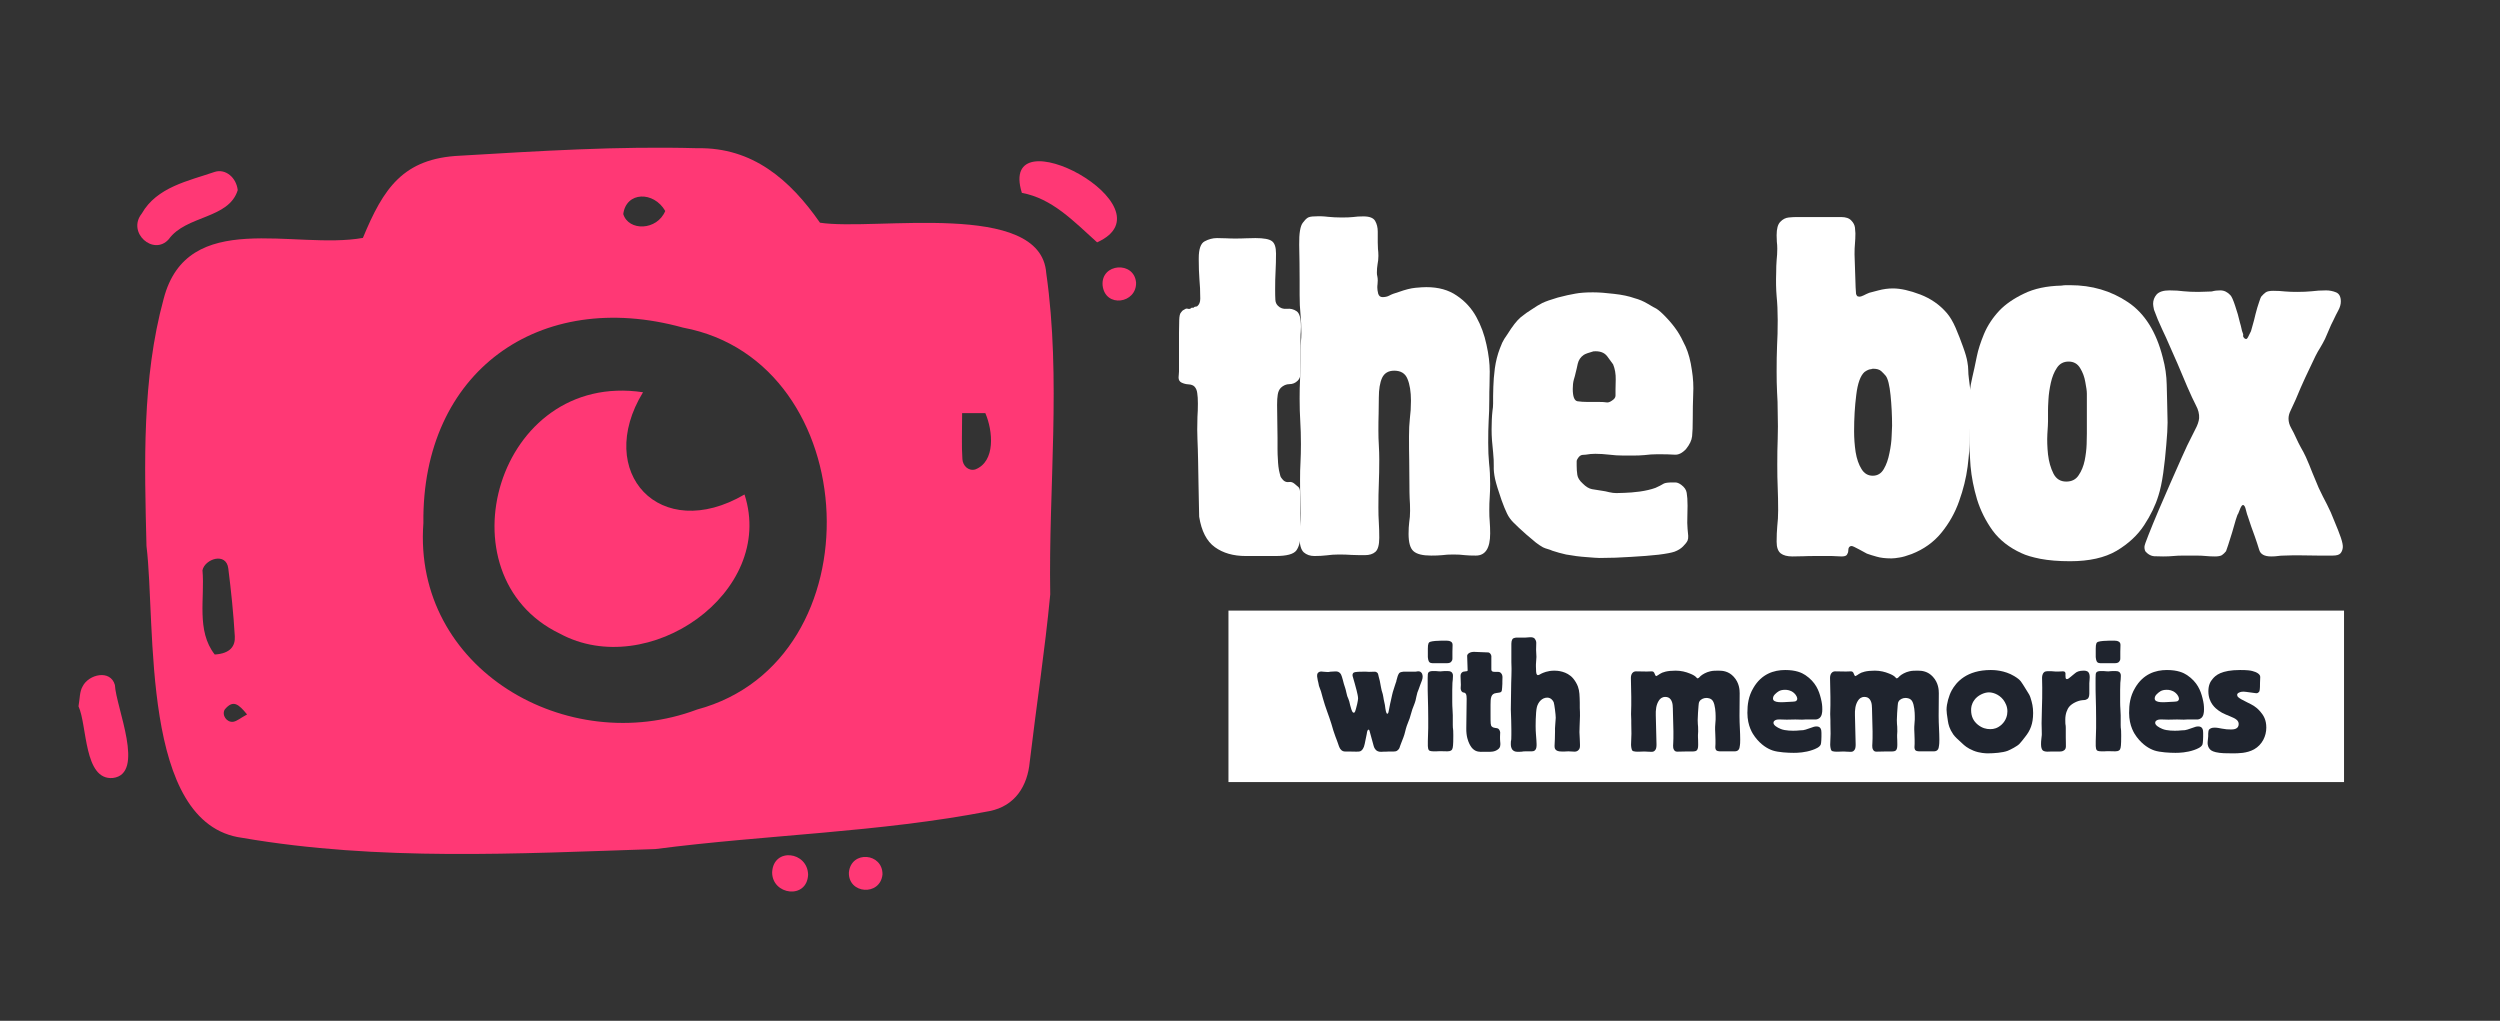 <?xml version="1.0" encoding="UTF-8"?>
<svg xmlns="http://www.w3.org/2000/svg" xmlns:xlink="http://www.w3.org/1999/xlink" width="240" zoomAndPan="magnify" viewBox="0 0 180 73.5" height="98" preserveAspectRatio="xMidYMid meet" version="1.2">
  <rect x="0" y="0" width="180" height="73.5" fill="#333333" stroke="none"/>
  <defs>
    <clipPath id="09693ba667">
      <path d="M 5.633 48 L 10 48 L 10 57 L 5.633 57 Z M 5.633 48 "></path>
    </clipPath>
    <clipPath id="e1ee248c09">
      <path d="M 88.449 43.961 L 168.777 43.961 L 168.777 56.309 L 88.449 56.309 Z M 88.449 43.961 "></path>
    </clipPath>
  </defs>
  <g id="54f9ed30cd">
    <path style=" stroke:none;fill-rule:nonzero;fill:#ff3875;fill-opacity:1;" d="M 26.129 17.129 C 27.605 13.562 29.016 11.402 33.113 11.211 C 38.812 10.875 44.5 10.512 50.219 10.672 C 54.172 10.598 56.879 12.93 59.039 16.035 C 62.992 16.641 74.938 14.367 75.328 19.652 C 76.422 27.301 75.484 35.102 75.617 42.805 C 75.234 46.824 74.617 50.836 74.141 54.855 C 73.984 56.582 73.094 58.031 71.25 58.398 C 63.309 59.941 55.191 60.094 47.18 61.133 C 37.258 61.457 27.27 62.016 17.438 60.324 C 10.078 59.348 11.246 45.004 10.547 39.312 C 10.402 33.375 10.211 27.281 11.785 21.508 C 13.492 14.961 21.207 18.012 26.129 17.129 Z M 30.484 37.664 C 29.707 48.168 40.855 54.598 50.191 51.086 C 63.25 47.574 62.328 26.043 49.184 23.59 C 38.812 20.711 30.359 26.781 30.484 37.664 Z M 15.461 47.125 C 16.602 47.055 16.945 46.5 16.906 45.82 C 16.812 44.188 16.641 42.555 16.438 40.934 C 16.293 39.727 14.75 40.242 14.578 41.059 C 14.758 43.082 14.117 45.406 15.461 47.125 Z M 69.273 29.746 C 69.273 31.102 69.227 32.09 69.293 33.059 C 69.324 33.539 69.734 33.941 70.227 33.797 C 71.684 33.223 71.5 31.043 70.945 29.746 C 70.438 29.746 69.957 29.746 69.273 29.746 Z M 47.898 15.191 C 47.074 13.754 45.086 13.781 44.875 15.414 C 45.258 16.66 47.305 16.613 47.898 15.191 Z M 17.789 51.441 C 17.176 50.691 16.785 50.355 16.18 51.086 C 15.949 51.488 16.324 52.027 16.785 51.969 C 17.062 51.93 17.32 51.691 17.789 51.441 Z M 17.789 51.441 "></path>
    <path style=" stroke:none;fill-rule:nonzero;fill:#ff3875;fill-opacity:1;" d="M 17.117 13.688 C 16.477 15.777 13.395 15.488 12.148 17.227 C 11.055 18.453 9.125 16.746 10.203 15.383 C 11.297 13.465 13.539 13.035 15.477 12.371 C 16.238 12.141 17.012 12.773 17.117 13.688 Z M 17.117 13.688 "></path>
    <path style=" stroke:none;fill-rule:nonzero;fill:#ff3875;fill-opacity:1;" d="M 78.992 17.449 C 77.277 15.902 75.75 14.289 73.574 13.887 C 71.777 8.074 84.605 14.926 78.992 17.449 Z M 78.992 17.449 "></path>
    <g clip-rule="nonzero" clip-path="url(#09693ba667)">
      <path style=" stroke:none;fill-rule:nonzero;fill:#ff3875;fill-opacity:1;" d="M 5.652 50.855 C 5.75 50.301 5.73 49.801 5.941 49.434 C 6.375 48.543 7.957 48.18 8.273 49.32 C 8.352 50.941 10.488 55.73 8.121 56.016 C 6.027 56.191 6.285 52.219 5.652 50.855 Z M 5.652 50.855 "></path>
    </g>
    <path style=" stroke:none;fill-rule:nonzero;fill:#ff3875;fill-opacity:1;" d="M 58.184 62.984 C 58.098 64.785 55.582 64.441 55.594 62.801 C 55.688 60.988 58.156 61.305 58.184 62.984 Z M 58.184 62.984 "></path>
    <path style=" stroke:none;fill-rule:nonzero;fill:#ff3875;fill-opacity:1;" d="M 81.797 20.336 C 81.852 21.859 79.57 22.195 79.387 20.547 C 79.254 18.953 81.652 18.773 81.797 20.336 Z M 81.797 20.336 "></path>
    <path style=" stroke:none;fill-rule:nonzero;fill:#ff3875;fill-opacity:1;" d="M 63.539 62.965 C 63.375 64.539 61.051 64.375 61.121 62.801 C 61.293 61.207 63.566 61.41 63.539 62.965 Z M 63.539 62.965 "></path>
    <path style=" stroke:none;fill-rule:nonzero;fill:#ff3875;fill-opacity:1;" d="M 53.605 35.602 C 55.891 42.68 46.652 49.062 40.301 45.617 C 31.617 41.434 35.762 26.668 46.297 28.242 C 42.773 34.016 47.523 39.16 53.605 35.602 Z M 53.605 35.602 "></path>
    <g style="fill:#ffffff;fill-opacity:1;">
      <g transform="translate(84.857, 40.033)">
        <path style="stroke:none" d="M 8.812 -16.5 C 8.812 -16.352 8.805 -16.227 8.797 -16.125 C 8.785 -16.02 8.781 -15.898 8.781 -15.766 L 8.781 -13.422 C 8.781 -13.328 8.773 -13.195 8.766 -13.031 C 8.754 -12.875 8.691 -12.738 8.578 -12.625 C 8.41 -12.457 8.211 -12.375 7.984 -12.375 C 7.754 -12.375 7.547 -12.285 7.359 -12.109 C 7.242 -11.984 7.172 -11.82 7.141 -11.625 C 7.109 -11.438 7.094 -11.191 7.094 -10.891 C 7.094 -10.453 7.098 -10.051 7.109 -9.688 C 7.117 -9.332 7.125 -8.938 7.125 -8.5 C 7.125 -8.207 7.125 -7.938 7.125 -7.688 C 7.125 -7.445 7.133 -7.176 7.156 -6.875 C 7.156 -6.812 7.164 -6.672 7.188 -6.453 C 7.219 -6.234 7.242 -6.086 7.266 -6.016 C 7.285 -5.941 7.305 -5.859 7.328 -5.766 C 7.348 -5.68 7.43 -5.566 7.578 -5.422 C 7.691 -5.336 7.816 -5.305 7.953 -5.328 C 8.086 -5.348 8.211 -5.312 8.328 -5.219 C 8.441 -5.125 8.539 -5.039 8.625 -4.969 C 8.707 -4.906 8.75 -4.758 8.75 -4.531 L 8.75 -3.047 C 8.75 -2.766 8.754 -2.516 8.766 -2.297 C 8.773 -2.078 8.781 -1.844 8.781 -1.594 C 8.781 -1.082 8.68 -0.688 8.484 -0.406 C 8.285 -0.133 7.785 0 6.984 0 L 4.844 0 C 3.945 0 3.203 -0.211 2.609 -0.641 C 2.023 -1.066 1.648 -1.797 1.484 -2.828 C 1.484 -2.859 1.477 -3.086 1.469 -3.516 C 1.457 -3.941 1.445 -4.453 1.438 -5.047 C 1.426 -5.648 1.414 -6.254 1.406 -6.859 C 1.395 -7.473 1.379 -7.992 1.359 -8.422 C 1.348 -8.848 1.344 -9.07 1.344 -9.094 C 1.344 -9.438 1.348 -9.742 1.359 -10.016 C 1.379 -10.297 1.391 -10.613 1.391 -10.969 C 1.391 -11.289 1.375 -11.547 1.344 -11.734 C 1.32 -11.93 1.254 -12.086 1.141 -12.203 C 1.047 -12.297 0.906 -12.348 0.719 -12.359 C 0.539 -12.367 0.375 -12.41 0.219 -12.484 C 0.07 -12.555 0 -12.68 0 -12.859 C 0 -12.93 0.004 -13 0.016 -13.062 C 0.023 -13.133 0.031 -13.207 0.031 -13.281 L 0.031 -16.078 C 0.031 -16.398 0.035 -16.703 0.047 -16.984 C 0.055 -17.273 0.098 -17.457 0.172 -17.531 C 0.242 -17.625 0.289 -17.676 0.312 -17.688 C 0.332 -17.695 0.379 -17.723 0.453 -17.766 C 0.516 -17.816 0.594 -17.828 0.688 -17.797 C 0.781 -17.773 0.863 -17.801 0.938 -17.875 C 1.031 -17.875 1.078 -17.875 1.078 -17.875 C 1.117 -17.926 1.16 -17.953 1.203 -17.953 C 1.254 -17.953 1.301 -17.961 1.344 -17.984 C 1.488 -18.098 1.562 -18.281 1.562 -18.531 C 1.562 -19.062 1.539 -19.535 1.5 -19.953 C 1.469 -20.367 1.453 -20.828 1.453 -21.328 L 1.453 -21.438 C 1.453 -22.102 1.594 -22.508 1.875 -22.656 C 2.164 -22.812 2.461 -22.891 2.766 -22.891 C 3.016 -22.891 3.238 -22.883 3.438 -22.875 C 3.633 -22.863 3.848 -22.859 4.078 -22.859 C 4.359 -22.859 4.609 -22.863 4.828 -22.875 C 5.047 -22.883 5.281 -22.891 5.531 -22.891 C 6.133 -22.891 6.531 -22.816 6.719 -22.672 C 6.914 -22.535 7.016 -22.238 7.016 -21.781 C 7.016 -21.32 7.004 -20.895 6.984 -20.5 C 6.961 -20.113 6.953 -19.676 6.953 -19.188 C 6.953 -18.883 6.957 -18.641 6.969 -18.453 C 6.977 -18.273 7.039 -18.129 7.156 -18.016 C 7.32 -17.848 7.535 -17.773 7.797 -17.797 C 8.055 -17.828 8.289 -17.77 8.5 -17.625 C 8.707 -17.488 8.812 -17.113 8.812 -16.5 Z M 8.812 -16.5 "></path>
      </g>
    </g>
    <g style="fill:#ffffff;fill-opacity:1;">
      <g transform="translate(92.495, 40.033)">
        <path style="stroke:none" d="M 14.797 -1.625 C 14.797 -0.562 14.453 -0.031 13.766 -0.031 C 13.461 -0.031 13.195 -0.039 12.969 -0.062 C 12.738 -0.094 12.461 -0.109 12.141 -0.109 C 11.836 -0.109 11.57 -0.094 11.344 -0.062 C 11.113 -0.039 10.848 -0.031 10.547 -0.031 C 9.941 -0.031 9.52 -0.133 9.281 -0.344 C 9.039 -0.551 8.922 -0.969 8.922 -1.594 C 8.922 -1.914 8.938 -2.195 8.969 -2.438 C 9.008 -2.676 9.031 -2.945 9.031 -3.25 C 9.031 -3.594 9.02 -3.895 9 -4.156 C 8.988 -4.426 8.984 -4.734 8.984 -5.078 C 8.984 -5.742 8.977 -6.336 8.969 -6.859 C 8.957 -7.379 8.953 -7.961 8.953 -8.609 C 8.953 -9.098 8.973 -9.531 9.016 -9.906 C 9.066 -10.289 9.094 -10.711 9.094 -11.172 C 9.094 -11.836 9.008 -12.363 8.844 -12.75 C 8.688 -13.145 8.367 -13.344 7.891 -13.344 C 7.473 -13.344 7.18 -13.172 7.016 -12.828 C 6.859 -12.484 6.781 -12.008 6.781 -11.406 C 6.781 -10.969 6.773 -10.578 6.766 -10.234 C 6.754 -9.891 6.75 -9.488 6.75 -9.031 C 6.75 -8.676 6.758 -8.328 6.781 -7.984 C 6.801 -7.641 6.812 -7.297 6.812 -6.953 C 6.812 -6.305 6.801 -5.727 6.781 -5.219 C 6.758 -4.707 6.75 -4.133 6.75 -3.5 C 6.75 -3.102 6.758 -2.738 6.781 -2.406 C 6.801 -2.07 6.812 -1.707 6.812 -1.312 C 6.812 -0.801 6.719 -0.461 6.531 -0.297 C 6.352 -0.141 6.102 -0.062 5.781 -0.062 C 5.426 -0.062 5.109 -0.066 4.828 -0.078 C 4.555 -0.098 4.25 -0.109 3.906 -0.109 C 3.582 -0.109 3.285 -0.086 3.016 -0.047 C 2.754 -0.016 2.461 0 2.141 0 C 1.836 0 1.582 -0.086 1.375 -0.266 C 1.176 -0.453 1.078 -0.801 1.078 -1.312 C 1.078 -1.633 1.086 -1.926 1.109 -2.188 C 1.129 -2.457 1.141 -2.754 1.141 -3.078 C 1.141 -3.516 1.133 -3.91 1.125 -4.266 C 1.113 -4.629 1.109 -5.031 1.109 -5.469 C 1.109 -5.945 1.117 -6.375 1.141 -6.75 C 1.16 -7.133 1.172 -7.57 1.172 -8.062 C 1.172 -8.656 1.156 -9.195 1.125 -9.688 C 1.094 -10.188 1.078 -10.738 1.078 -11.344 C 1.078 -11.852 1.086 -12.312 1.109 -12.719 C 1.129 -13.133 1.141 -13.598 1.141 -14.109 L 1.141 -14.828 C 1.141 -15.066 1.148 -15.27 1.172 -15.438 C 1.191 -15.613 1.203 -15.816 1.203 -16.047 C 1.203 -16.555 1.18 -17.008 1.141 -17.406 C 1.098 -17.812 1.078 -18.27 1.078 -18.781 L 1.078 -19.844 C 1.078 -20.719 1.066 -21.57 1.047 -22.406 C 1.035 -23.238 1.125 -23.77 1.312 -24 C 1.426 -24.156 1.535 -24.27 1.641 -24.344 C 1.742 -24.414 1.922 -24.453 2.172 -24.453 C 2.492 -24.473 2.812 -24.461 3.125 -24.422 C 3.438 -24.391 3.742 -24.375 4.047 -24.375 L 4.219 -24.375 C 4.469 -24.375 4.703 -24.383 4.922 -24.406 C 5.141 -24.438 5.391 -24.453 5.672 -24.453 C 6.109 -24.453 6.391 -24.344 6.516 -24.125 C 6.641 -23.906 6.703 -23.648 6.703 -23.359 C 6.703 -23.066 6.703 -22.805 6.703 -22.578 C 6.703 -22.422 6.707 -22.266 6.719 -22.109 C 6.738 -21.961 6.75 -21.797 6.75 -21.609 C 6.75 -21.398 6.727 -21.195 6.688 -21 C 6.656 -20.812 6.641 -20.613 6.641 -20.406 C 6.641 -20.312 6.648 -20.223 6.672 -20.141 C 6.691 -20.055 6.703 -19.957 6.703 -19.844 C 6.703 -19.75 6.695 -19.66 6.688 -19.578 C 6.676 -19.504 6.672 -19.422 6.672 -19.328 C 6.672 -19.211 6.691 -19.066 6.734 -18.891 C 6.785 -18.723 6.891 -18.641 7.047 -18.641 C 7.234 -18.641 7.395 -18.676 7.531 -18.75 C 7.676 -18.832 7.91 -18.922 8.234 -19.016 C 8.691 -19.18 9.086 -19.281 9.422 -19.312 C 9.754 -19.344 10.016 -19.359 10.203 -19.359 C 11.078 -19.359 11.805 -19.156 12.391 -18.75 C 12.984 -18.352 13.453 -17.844 13.797 -17.219 C 14.141 -16.594 14.383 -15.926 14.531 -15.219 C 14.688 -14.52 14.766 -13.875 14.766 -13.281 C 14.766 -12.906 14.758 -12.57 14.75 -12.281 C 14.738 -12 14.734 -11.66 14.734 -11.266 C 14.734 -10.691 14.719 -10.18 14.688 -9.734 C 14.664 -9.285 14.656 -8.758 14.656 -8.156 C 14.656 -7.602 14.676 -7.109 14.719 -6.672 C 14.77 -6.234 14.797 -5.738 14.797 -5.188 C 14.797 -4.883 14.785 -4.578 14.766 -4.266 C 14.742 -3.953 14.734 -3.633 14.734 -3.312 C 14.734 -2.988 14.742 -2.707 14.766 -2.469 C 14.785 -2.227 14.797 -1.945 14.797 -1.625 Z M 14.797 -1.625 "></path>
      </g>
    </g>
    <g style="fill:#ffffff;fill-opacity:1;">
      <g transform="translate(106.598, 40.033)">
        <path style="stroke:none" d="M 15.281 -9.922 C 15.281 -9.348 15.266 -8.914 15.234 -8.625 C 15.203 -8.332 15.055 -8.023 14.797 -7.703 C 14.523 -7.41 14.25 -7.273 13.969 -7.297 C 13.688 -7.316 13.285 -7.328 12.766 -7.328 C 12.598 -7.328 12.43 -7.32 12.266 -7.312 C 12.109 -7.301 11.953 -7.285 11.797 -7.266 C 11.535 -7.242 11.281 -7.234 11.031 -7.234 C 10.781 -7.234 10.523 -7.234 10.266 -7.234 C 9.941 -7.234 9.609 -7.254 9.266 -7.297 C 8.922 -7.336 8.586 -7.359 8.266 -7.359 C 8.148 -7.359 8.035 -7.352 7.922 -7.344 C 7.805 -7.332 7.691 -7.316 7.578 -7.297 C 7.547 -7.297 7.469 -7.289 7.344 -7.281 C 7.219 -7.27 7.109 -7.191 7.016 -7.047 C 6.953 -6.961 6.922 -6.883 6.922 -6.812 C 6.922 -6.738 6.922 -6.633 6.922 -6.5 C 6.922 -6.27 6.938 -6.051 6.969 -5.844 C 7 -5.633 7.129 -5.426 7.359 -5.219 C 7.586 -4.988 7.812 -4.852 8.031 -4.812 C 8.258 -4.781 8.488 -4.742 8.719 -4.703 C 8.895 -4.68 9.078 -4.645 9.266 -4.594 C 9.453 -4.551 9.625 -4.531 9.781 -4.531 C 9.832 -4.531 10.02 -4.535 10.344 -4.547 C 10.664 -4.555 11.039 -4.586 11.469 -4.641 C 11.895 -4.703 12.27 -4.789 12.594 -4.906 C 12.707 -4.957 12.816 -5.008 12.922 -5.062 C 13.023 -5.125 13.117 -5.176 13.203 -5.219 C 13.316 -5.27 13.516 -5.297 13.797 -5.297 C 13.836 -5.297 13.914 -5.297 14.031 -5.297 C 14.156 -5.297 14.297 -5.238 14.453 -5.125 C 14.68 -4.957 14.812 -4.766 14.844 -4.547 C 14.883 -4.328 14.906 -4.02 14.906 -3.625 C 14.906 -3.352 14.898 -3.078 14.891 -2.797 C 14.879 -2.523 14.883 -2.25 14.906 -1.969 C 14.926 -1.758 14.941 -1.586 14.953 -1.453 C 14.961 -1.316 14.945 -1.203 14.906 -1.109 C 14.852 -0.992 14.742 -0.852 14.578 -0.688 C 14.422 -0.531 14.219 -0.406 13.969 -0.312 C 13.758 -0.238 13.375 -0.164 12.812 -0.094 C 12.25 -0.031 11.594 0.02 10.844 0.062 C 10.094 0.113 9.336 0.141 8.578 0.141 C 8.41 0.141 8.094 0.117 7.625 0.078 C 7.156 0.047 6.664 -0.016 6.156 -0.109 C 5.988 -0.148 5.82 -0.191 5.656 -0.234 C 5.5 -0.285 5.344 -0.332 5.188 -0.375 C 5.07 -0.426 4.957 -0.469 4.844 -0.5 C 4.727 -0.531 4.613 -0.57 4.5 -0.625 C 4.332 -0.719 4.16 -0.832 3.984 -0.969 C 3.816 -1.102 3.582 -1.301 3.281 -1.562 C 2.895 -1.906 2.598 -2.18 2.391 -2.391 C 2.18 -2.598 2.02 -2.82 1.906 -3.062 C 1.789 -3.301 1.66 -3.617 1.516 -4.016 C 1.285 -4.68 1.129 -5.191 1.047 -5.547 C 0.973 -5.898 0.941 -6.207 0.953 -6.469 C 0.961 -6.738 0.945 -7.07 0.906 -7.469 C 0.875 -7.75 0.848 -8.023 0.828 -8.297 C 0.805 -8.578 0.797 -8.852 0.797 -9.125 C 0.797 -9.352 0.801 -9.578 0.812 -9.797 C 0.82 -10.016 0.836 -10.227 0.859 -10.438 C 0.891 -10.625 0.906 -10.805 0.906 -10.984 C 0.906 -11.172 0.906 -11.348 0.906 -11.516 C 0.906 -11.586 0.91 -11.812 0.922 -12.188 C 0.93 -12.57 0.969 -13.016 1.031 -13.516 C 1.102 -14.023 1.223 -14.5 1.391 -14.938 C 1.43 -15.051 1.488 -15.191 1.562 -15.359 C 1.645 -15.535 1.77 -15.738 1.938 -15.969 C 2.301 -16.551 2.617 -16.957 2.891 -17.188 C 3.172 -17.414 3.441 -17.609 3.703 -17.766 C 3.973 -17.953 4.223 -18.102 4.453 -18.219 C 4.691 -18.332 5.062 -18.461 5.562 -18.609 C 6.07 -18.742 6.492 -18.836 6.828 -18.891 C 7.16 -18.953 7.582 -18.984 8.094 -18.984 C 8.531 -18.984 9.035 -18.945 9.609 -18.875 C 10.191 -18.812 10.688 -18.707 11.094 -18.562 C 11.414 -18.477 11.734 -18.344 12.047 -18.156 C 12.359 -17.969 12.562 -17.852 12.656 -17.812 C 12.844 -17.695 13.082 -17.484 13.375 -17.172 C 13.676 -16.859 13.941 -16.531 14.172 -16.188 C 14.359 -15.906 14.555 -15.535 14.766 -15.078 C 14.973 -14.617 15.125 -14.051 15.219 -13.375 C 15.312 -12.801 15.344 -12.223 15.312 -11.641 C 15.289 -11.066 15.281 -10.492 15.281 -9.922 Z M 9.719 -12 C 9.719 -12.07 9.723 -12.305 9.734 -12.703 C 9.742 -13.109 9.68 -13.473 9.547 -13.797 C 9.473 -13.91 9.332 -14.102 9.125 -14.375 C 8.914 -14.656 8.582 -14.773 8.125 -14.734 C 7.781 -14.641 7.551 -14.555 7.438 -14.484 C 7.207 -14.328 7.062 -14.113 7 -13.844 C 6.945 -13.582 6.895 -13.359 6.844 -13.172 C 6.82 -13.055 6.781 -12.898 6.719 -12.703 C 6.664 -12.504 6.641 -12.281 6.641 -12.031 C 6.641 -11.477 6.754 -11.18 6.984 -11.141 C 7.211 -11.109 7.441 -11.094 7.672 -11.094 L 8.5 -11.094 C 8.758 -11.094 8.945 -11.082 9.062 -11.062 C 9.176 -11.039 9.301 -11.078 9.438 -11.172 C 9.625 -11.285 9.719 -11.41 9.719 -11.547 C 9.719 -11.68 9.719 -11.832 9.719 -12 Z M 9.719 -12 "></path>
      </g>
    </g>
    <g style="fill:#ffffff;fill-opacity:1;">
      <g transform="translate(120.7, 40.033)">
        <path style="stroke:none" d=""></path>
      </g>
    </g>
    <g style="fill:#ffffff;fill-opacity:1;">
      <g transform="translate(126.886, 40.033)">
        <path style="stroke:none" d="M 15.047 -10.578 C 15.047 -10.211 15.023 -9.879 14.984 -9.578 C 14.953 -9.273 14.938 -8.941 14.938 -8.578 C 14.938 -7.953 14.883 -7.234 14.781 -6.422 C 14.676 -5.617 14.473 -4.797 14.172 -3.953 C 13.879 -3.117 13.453 -2.359 12.891 -1.672 C 12.336 -0.992 11.625 -0.484 10.75 -0.141 C 10.383 -0.004 10.094 0.078 9.875 0.109 C 9.656 0.148 9.461 0.172 9.297 0.172 C 8.859 0.172 8.504 0.129 8.234 0.047 C 7.973 -0.023 7.738 -0.098 7.531 -0.172 C 7.469 -0.211 7.285 -0.312 6.984 -0.469 C 6.68 -0.633 6.5 -0.719 6.438 -0.719 C 6.27 -0.719 6.188 -0.602 6.188 -0.375 C 6.188 -0.281 6.156 -0.188 6.094 -0.094 C 6.039 -0.008 5.91 0.031 5.703 0.031 C 5.586 0.031 5.473 0.023 5.359 0.016 C 5.242 0.004 5.129 0 5.016 0 L 3.766 0 C 3.461 0 3.195 0.004 2.969 0.016 C 2.738 0.023 2.473 0.031 2.172 0.031 C 1.805 0.031 1.523 -0.039 1.328 -0.188 C 1.129 -0.344 1.031 -0.625 1.031 -1.031 C 1.031 -1.445 1.047 -1.82 1.078 -2.156 C 1.117 -2.488 1.141 -2.863 1.141 -3.281 C 1.141 -3.883 1.129 -4.43 1.109 -4.922 C 1.086 -5.422 1.078 -5.969 1.078 -6.562 C 1.078 -7.258 1.086 -7.883 1.109 -8.438 C 1.129 -8.988 1.129 -9.625 1.109 -10.344 C 1.109 -10.875 1.094 -11.363 1.062 -11.812 C 1.039 -12.258 1.031 -12.75 1.031 -13.281 C 1.031 -13.969 1.039 -14.582 1.062 -15.125 C 1.094 -15.664 1.109 -16.285 1.109 -16.984 C 1.109 -17.629 1.082 -18.203 1.031 -18.703 C 0.988 -19.211 0.977 -19.789 1 -20.438 C 1 -20.738 1.008 -21.023 1.031 -21.297 C 1.062 -21.578 1.078 -21.852 1.078 -22.125 C 1.078 -22.312 1.066 -22.477 1.047 -22.625 C 1.035 -22.781 1.031 -22.938 1.031 -23.094 C 1.031 -23.562 1.117 -23.883 1.297 -24.062 C 1.473 -24.25 1.676 -24.352 1.906 -24.375 C 2.133 -24.395 2.316 -24.406 2.453 -24.406 L 5.672 -24.406 C 6.016 -24.406 6.258 -24.32 6.406 -24.156 C 6.562 -24 6.648 -23.828 6.672 -23.641 C 6.691 -23.461 6.703 -23.328 6.703 -23.234 C 6.703 -22.961 6.691 -22.719 6.672 -22.5 C 6.648 -22.281 6.641 -22.02 6.641 -21.719 C 6.641 -21.695 6.645 -21.539 6.656 -21.25 C 6.664 -20.957 6.676 -20.633 6.688 -20.281 C 6.695 -19.926 6.707 -19.609 6.719 -19.328 C 6.738 -19.055 6.75 -18.906 6.75 -18.875 C 6.789 -18.758 6.836 -18.695 6.891 -18.688 C 6.953 -18.676 6.992 -18.672 7.016 -18.672 C 7.066 -18.672 7.16 -18.703 7.297 -18.766 C 7.43 -18.836 7.566 -18.898 7.703 -18.953 C 7.797 -18.973 8.016 -19.031 8.359 -19.125 C 8.711 -19.219 9.062 -19.266 9.406 -19.266 C 9.957 -19.266 10.613 -19.117 11.375 -18.828 C 12.133 -18.535 12.77 -18.094 13.281 -17.5 C 13.508 -17.238 13.723 -16.879 13.922 -16.422 C 14.117 -15.961 14.297 -15.508 14.453 -15.062 C 14.617 -14.613 14.723 -14.25 14.766 -13.969 C 14.805 -13.758 14.828 -13.562 14.828 -13.375 C 14.828 -13.195 14.844 -12.992 14.875 -12.766 C 14.914 -12.461 14.953 -12.172 14.984 -11.891 C 15.023 -11.617 15.047 -11.18 15.047 -10.578 Z M 9.344 -9.375 C 9.344 -10.133 9.305 -10.867 9.234 -11.578 C 9.16 -12.297 9.047 -12.758 8.891 -12.969 C 8.797 -13.082 8.688 -13.195 8.562 -13.312 C 8.438 -13.426 8.242 -13.484 7.984 -13.484 C 7.922 -13.484 7.875 -13.473 7.844 -13.453 C 7.707 -13.453 7.547 -13.383 7.359 -13.25 C 7.066 -12.988 6.867 -12.441 6.766 -11.609 C 6.66 -10.785 6.609 -9.91 6.609 -8.984 C 6.609 -8.484 6.645 -7.984 6.719 -7.484 C 6.801 -6.992 6.941 -6.586 7.141 -6.266 C 7.336 -5.941 7.609 -5.781 7.953 -5.781 C 8.297 -5.781 8.562 -5.941 8.75 -6.266 C 8.938 -6.586 9.07 -6.973 9.156 -7.422 C 9.25 -7.867 9.301 -8.273 9.312 -8.641 C 9.332 -9.016 9.344 -9.258 9.344 -9.375 Z M 9.344 -9.375 "></path>
      </g>
    </g>
    <g style="fill:#ffffff;fill-opacity:1;">
      <g transform="translate(140.988, 40.033)">
        <path style="stroke:none" d="M 15.078 -9.609 C 15.078 -9.223 15.047 -8.688 14.984 -8 C 14.93 -7.32 14.859 -6.648 14.766 -5.984 C 14.672 -5.316 14.555 -4.773 14.422 -4.359 C 14.211 -3.66 13.867 -2.945 13.391 -2.219 C 12.922 -1.5 12.258 -0.883 11.406 -0.375 C 10.551 0.125 9.438 0.375 8.062 0.375 C 7.227 0.375 6.516 0.316 5.922 0.203 C 5.336 0.086 4.883 -0.047 4.562 -0.203 C 3.688 -0.598 2.992 -1.141 2.484 -1.828 C 1.984 -2.523 1.609 -3.273 1.359 -4.078 C 1.117 -4.891 0.961 -5.688 0.891 -6.469 C 0.828 -7.25 0.797 -7.926 0.797 -8.5 C 0.797 -9.258 0.797 -9.863 0.797 -10.312 C 0.797 -10.77 0.801 -11.141 0.812 -11.422 C 0.82 -11.711 0.852 -12.016 0.906 -12.328 C 0.969 -12.641 1.055 -13.047 1.172 -13.547 C 1.191 -13.641 1.25 -13.914 1.344 -14.375 C 1.438 -14.844 1.609 -15.379 1.859 -15.984 C 2.117 -16.598 2.488 -17.16 2.969 -17.672 C 3.406 -18.129 3.992 -18.535 4.734 -18.891 C 5.473 -19.254 6.375 -19.445 7.438 -19.469 C 7.551 -19.488 7.66 -19.5 7.766 -19.5 C 7.867 -19.5 7.969 -19.5 8.062 -19.5 C 9.625 -19.5 11.008 -19.094 12.219 -18.281 C 13.426 -17.477 14.266 -16.145 14.734 -14.281 C 14.91 -13.633 15.004 -12.984 15.016 -12.328 C 15.035 -11.672 15.047 -11.25 15.047 -11.062 C 15.047 -10.812 15.051 -10.578 15.062 -10.359 C 15.07 -10.141 15.078 -9.891 15.078 -9.609 Z M 9.266 -8.812 L 9.266 -11.688 C 9.266 -11.875 9.227 -12.148 9.156 -12.516 C 9.094 -12.891 8.969 -13.227 8.781 -13.531 C 8.594 -13.844 8.316 -14 7.953 -14 C 7.586 -14 7.305 -13.848 7.109 -13.547 C 6.91 -13.254 6.766 -12.895 6.672 -12.469 C 6.578 -12.039 6.52 -11.641 6.5 -11.266 C 6.477 -10.898 6.469 -10.648 6.469 -10.516 L 6.469 -9.688 C 6.469 -9.539 6.453 -9.238 6.422 -8.781 C 6.398 -8.32 6.414 -7.832 6.469 -7.312 C 6.531 -6.789 6.66 -6.332 6.859 -5.938 C 7.055 -5.551 7.363 -5.359 7.781 -5.359 C 8.176 -5.359 8.473 -5.508 8.672 -5.812 C 8.879 -6.113 9.023 -6.469 9.109 -6.875 C 9.191 -7.289 9.238 -7.68 9.25 -8.047 C 9.258 -8.422 9.266 -8.676 9.266 -8.812 Z M 9.266 -8.812 "></path>
      </g>
    </g>
    <g style="fill:#ffffff;fill-opacity:1;">
      <g transform="translate(154.399, 40.033)">
        <path style="stroke:none" d="M 14.281 -0.594 C 14.258 -0.426 14.203 -0.289 14.109 -0.188 C 14.016 -0.082 13.828 -0.031 13.547 -0.031 L 12.516 -0.031 C 12.078 -0.031 11.672 -0.035 11.297 -0.047 C 10.93 -0.055 10.52 -0.051 10.062 -0.031 C 9.895 -0.031 9.742 -0.02 9.609 0 C 9.473 0.02 9.312 0.031 9.125 0.031 C 8.645 0.031 8.359 -0.125 8.266 -0.438 C 8.172 -0.75 8.066 -1.066 7.953 -1.391 C 7.859 -1.66 7.77 -1.906 7.688 -2.125 C 7.613 -2.344 7.531 -2.594 7.438 -2.875 C 7.414 -2.914 7.375 -3.055 7.312 -3.297 C 7.258 -3.547 7.188 -3.672 7.094 -3.672 C 7.039 -3.672 6.977 -3.594 6.906 -3.438 C 6.844 -3.289 6.789 -3.16 6.75 -3.047 C 6.719 -3.023 6.66 -2.879 6.578 -2.609 C 6.504 -2.348 6.414 -2.039 6.312 -1.688 C 6.207 -1.344 6.113 -1.047 6.031 -0.797 C 5.945 -0.547 5.895 -0.395 5.875 -0.344 C 5.781 -0.227 5.68 -0.133 5.578 -0.062 C 5.473 0 5.305 0.031 5.078 0.031 C 4.848 0.031 4.629 0.02 4.422 0 C 4.211 -0.02 3.984 -0.031 3.734 -0.031 L 2.797 -0.031 C 2.523 -0.031 2.285 -0.02 2.078 0 C 1.867 0.02 1.625 0.031 1.344 0.031 C 1.07 0.031 0.859 0.023 0.703 0.016 C 0.555 0.004 0.414 -0.047 0.281 -0.141 C 0.25 -0.16 0.227 -0.176 0.219 -0.188 C 0.207 -0.195 0.191 -0.211 0.172 -0.234 C 0.055 -0.305 0 -0.445 0 -0.656 C 0 -0.75 0.098 -1.039 0.297 -1.531 C 0.492 -2.031 0.734 -2.613 1.016 -3.281 C 1.305 -3.945 1.598 -4.617 1.891 -5.297 C 2.191 -5.984 2.453 -6.57 2.672 -7.062 C 2.898 -7.562 3.035 -7.859 3.078 -7.953 C 3.328 -8.461 3.523 -8.859 3.672 -9.141 C 3.828 -9.43 3.914 -9.691 3.938 -9.922 C 3.957 -10.223 3.879 -10.535 3.703 -10.859 C 3.535 -11.18 3.328 -11.629 3.078 -12.203 C 2.828 -12.805 2.598 -13.348 2.391 -13.828 C 2.18 -14.316 1.945 -14.848 1.688 -15.422 C 1.645 -15.535 1.508 -15.832 1.281 -16.312 C 1.051 -16.801 0.852 -17.273 0.688 -17.734 C 0.664 -17.848 0.648 -17.93 0.641 -17.984 C 0.629 -18.047 0.625 -18.102 0.625 -18.156 C 0.625 -18.406 0.707 -18.629 0.875 -18.828 C 1.051 -19.023 1.359 -19.125 1.797 -19.125 C 2.191 -19.125 2.535 -19.102 2.828 -19.062 C 3.129 -19.031 3.477 -19.016 3.875 -19.016 C 4.062 -19.016 4.227 -19.02 4.375 -19.031 C 4.52 -19.039 4.676 -19.047 4.844 -19.047 C 4.957 -19.078 5.062 -19.098 5.156 -19.109 C 5.25 -19.117 5.352 -19.125 5.469 -19.125 C 5.738 -19.125 5.977 -19.008 6.188 -18.781 C 6.281 -18.688 6.395 -18.43 6.531 -18.016 C 6.676 -17.598 6.789 -17.195 6.875 -16.812 C 6.926 -16.645 6.961 -16.504 6.984 -16.391 C 7.004 -16.273 7.039 -16.148 7.094 -16.016 C 7.113 -15.984 7.117 -15.945 7.109 -15.906 C 7.098 -15.863 7.102 -15.816 7.125 -15.766 C 7.145 -15.742 7.172 -15.711 7.203 -15.672 C 7.242 -15.641 7.285 -15.625 7.328 -15.625 C 7.379 -15.625 7.441 -15.707 7.516 -15.875 C 7.598 -16.051 7.648 -16.156 7.672 -16.188 C 7.672 -16.207 7.707 -16.336 7.781 -16.578 C 7.852 -16.816 7.926 -17.098 8 -17.422 C 8.082 -17.742 8.164 -18.023 8.25 -18.266 C 8.332 -18.516 8.383 -18.648 8.406 -18.672 C 8.52 -18.805 8.629 -18.91 8.734 -18.984 C 8.836 -19.055 9.016 -19.094 9.266 -19.094 C 9.586 -19.094 9.879 -19.078 10.141 -19.047 C 10.41 -19.023 10.695 -19.016 11 -19.016 C 11.383 -19.016 11.734 -19.031 12.047 -19.062 C 12.359 -19.102 12.703 -19.125 13.078 -19.125 C 13.328 -19.125 13.566 -19.078 13.797 -18.984 C 14.023 -18.891 14.141 -18.672 14.141 -18.328 C 14.141 -18.117 14.078 -17.898 13.953 -17.672 C 13.828 -17.441 13.719 -17.223 13.625 -17.016 C 13.488 -16.754 13.379 -16.52 13.297 -16.312 C 13.211 -16.113 13.113 -15.883 13 -15.625 C 12.883 -15.395 12.77 -15.188 12.656 -15 C 12.539 -14.82 12.426 -14.617 12.312 -14.391 C 12.031 -13.805 11.785 -13.289 11.578 -12.844 C 11.367 -12.395 11.141 -11.867 10.891 -11.266 C 10.734 -10.922 10.609 -10.648 10.516 -10.453 C 10.422 -10.266 10.375 -10.078 10.375 -9.891 C 10.375 -9.66 10.438 -9.438 10.562 -9.219 C 10.688 -9 10.805 -8.758 10.922 -8.5 C 11.035 -8.25 11.148 -8.02 11.266 -7.812 C 11.391 -7.602 11.508 -7.375 11.625 -7.125 C 11.801 -6.727 11.953 -6.363 12.078 -6.031 C 12.211 -5.695 12.367 -5.32 12.547 -4.906 C 12.754 -4.469 12.953 -4.07 13.141 -3.719 C 13.328 -3.363 13.508 -2.953 13.688 -2.484 C 13.875 -2.047 14.023 -1.66 14.141 -1.328 C 14.254 -0.992 14.301 -0.75 14.281 -0.594 Z M 14.281 -0.594 "></path>
      </g>
    </g>
    <g clip-rule="nonzero" clip-path="url(#e1ee248c09)">
      <path style=" stroke:none;fill-rule:nonzero;fill:#ffffff;fill-opacity:1;" d="M 88.449 43.961 L 168.77 43.961 L 168.77 56.309 L 88.449 56.309 Z M 88.449 43.961 "></path>
    </g>
    <g style="fill:#1f242e;fill-opacity:1;">
      <g transform="translate(94.88, 54.096)">
        <path style="stroke:none" d="M 0.367 -3.82 C 0.551 -3.148 0.793 -2.586 0.977 -1.988 C 1.023 -1.816 1.012 -1.855 1.121 -1.5 C 1.246 -1.121 1.281 -1.035 1.379 -0.781 L 1.453 -0.574 C 1.488 -0.453 1.551 -0.281 1.621 -0.172 C 1.746 0 1.879 0.012 1.977 0.012 C 2.039 0.012 2.086 0.012 2.16 0.012 L 2.77 0.023 C 2.879 0.023 2.988 0.023 3.074 -0.012 C 3.184 -0.062 3.32 -0.219 3.379 -0.535 L 3.527 -1.258 C 3.539 -1.344 3.562 -1.562 3.66 -1.562 C 3.684 -1.562 3.707 -1.539 3.723 -1.488 L 4.027 -0.379 C 4.062 -0.242 4.148 -0.133 4.184 -0.098 C 4.223 -0.062 4.344 0.047 4.562 0.035 L 4.781 0.023 C 4.82 0.023 4.867 0.023 4.93 0.023 C 5.074 0.023 4.965 0.012 5.184 0.012 L 5.477 0.012 C 5.637 0.012 5.711 -0.035 5.758 -0.086 C 5.918 -0.23 5.844 -0.195 6.027 -0.648 L 6.16 -0.988 C 6.27 -1.258 6.309 -1.551 6.406 -1.828 C 6.465 -2.012 6.551 -2.184 6.613 -2.367 C 6.688 -2.586 6.734 -2.805 6.809 -3.027 C 6.883 -3.234 6.98 -3.441 7.039 -3.66 C 7.09 -3.855 7.113 -4.051 7.172 -4.234 C 7.199 -4.309 7.234 -4.379 7.258 -4.453 L 7.367 -4.758 C 7.465 -5.016 7.551 -5.199 7.551 -5.367 C 7.551 -5.441 7.539 -5.539 7.504 -5.602 C 7.43 -5.734 7.309 -5.781 7.188 -5.758 L 7.113 -5.746 C 7.062 -5.734 7.004 -5.734 6.953 -5.734 C 6.883 -5.734 6.809 -5.734 6.734 -5.734 L 6.16 -5.734 C 6.102 -5.734 5.941 -5.699 5.895 -5.66 C 5.844 -5.625 5.781 -5.504 5.758 -5.43 L 5.66 -5.086 C 5.648 -5.039 5.672 -5.051 5.637 -4.988 C 5.613 -4.941 5.613 -4.906 5.527 -4.66 C 5.406 -4.293 5.379 -4.184 5.355 -4.074 C 5.246 -3.539 5.234 -3.562 5.211 -3.43 L 5.125 -2.988 C 5.102 -2.867 5.086 -2.707 5.004 -2.707 C 4.965 -2.707 4.941 -2.77 4.93 -2.805 C 4.918 -2.844 4.891 -2.902 4.867 -3.086 L 4.832 -3.344 C 4.809 -3.477 4.77 -3.609 4.746 -3.746 C 4.734 -3.793 4.734 -3.844 4.723 -3.891 C 4.66 -4.293 4.625 -4.195 4.551 -4.613 L 4.465 -5.074 C 4.441 -5.184 4.406 -5.297 4.379 -5.406 C 4.379 -5.43 4.367 -5.441 4.367 -5.465 C 4.355 -5.527 4.332 -5.602 4.309 -5.637 C 4.27 -5.684 4.184 -5.734 4.113 -5.734 L 3.684 -5.723 L 3.5 -5.734 L 3.223 -5.734 C 2.734 -5.734 2.598 -5.699 2.551 -5.637 C 2.477 -5.551 2.5 -5.43 2.527 -5.355 L 2.66 -4.891 C 2.707 -4.711 2.902 -4.062 2.902 -3.805 C 2.902 -3.66 2.781 -3.137 2.746 -3.051 C 2.719 -2.965 2.684 -2.781 2.598 -2.781 C 2.574 -2.781 2.539 -2.793 2.527 -2.805 C 2.465 -2.844 2.367 -3.16 2.332 -3.32 L 2.27 -3.586 C 2.234 -3.723 2.172 -3.844 2.121 -3.977 C 2.062 -4.16 2.039 -4.367 1.977 -4.551 L 1.879 -4.855 C 1.855 -4.953 1.828 -5.039 1.805 -5.137 C 1.781 -5.223 1.758 -5.297 1.734 -5.379 C 1.707 -5.465 1.672 -5.574 1.574 -5.66 C 1.441 -5.77 1.344 -5.758 1.121 -5.746 L 0.914 -5.734 C 0.891 -5.734 0.867 -5.723 0.844 -5.723 C 0.816 -5.723 0.805 -5.711 0.781 -5.711 C 0.758 -5.711 0.707 -5.711 0.695 -5.711 L 0.379 -5.734 C 0.281 -5.746 0.145 -5.77 0.035 -5.672 C -0.035 -5.602 -0.047 -5.539 -0.047 -5.441 C -0.047 -5.43 -0.047 -5.406 -0.047 -5.391 C -0.012 -5.125 0.012 -5.062 0.035 -4.965 C 0.062 -4.879 0.062 -4.793 0.086 -4.711 C 0.121 -4.574 0.195 -4.453 0.23 -4.32 Z M 0.367 -3.82 "></path>
      </g>
    </g>
    <g style="fill:#1f242e;fill-opacity:1;">
      <g transform="translate(102.367, 54.096)">
        <path style="stroke:none" d="M 0.438 -0.73 C 0.438 -0.551 0.414 -0.195 0.512 -0.086 C 0.523 -0.062 0.598 0 0.844 0 L 1.062 0 L 1.293 -0.012 L 1.844 0 C 2.098 0 2.172 -0.098 2.195 -0.16 C 2.246 -0.27 2.27 -0.453 2.27 -1.062 C 2.27 -1.086 2.27 -1.109 2.27 -1.133 C 2.27 -1.148 2.27 -1.172 2.27 -1.184 C 2.27 -1.746 2.234 -1.523 2.234 -1.902 L 2.234 -2.598 C 2.234 -2.891 2.195 -3.137 2.195 -3.551 C 2.195 -3.609 2.195 -3.672 2.195 -3.734 C 2.195 -3.77 2.195 -3.793 2.195 -3.832 C 2.195 -4.027 2.195 -4.211 2.195 -4.406 C 2.195 -4.953 2.219 -5.016 2.234 -5.172 L 2.246 -5.43 C 2.258 -5.574 2.184 -5.66 2.148 -5.699 C 2.062 -5.77 1.953 -5.781 1.855 -5.781 L 1.746 -5.781 C 1.465 -5.781 1.379 -5.746 1.27 -5.758 L 0.988 -5.781 L 0.793 -5.781 C 0.598 -5.781 0.512 -5.723 0.477 -5.672 C 0.438 -5.625 0.426 -5.516 0.426 -5.281 L 0.426 -4.844 C 0.426 -4.539 0.426 -4.246 0.438 -3.941 C 0.453 -3.43 0.465 -2.914 0.465 -2.402 C 0.465 -1.902 0.465 -1.781 0.465 -1.672 Z M 0.438 -6.785 C 0.438 -6.688 0.477 -6.551 0.5 -6.492 C 0.562 -6.355 0.672 -6.344 0.891 -6.344 L 1.805 -6.344 C 2.051 -6.344 2.109 -6.43 2.148 -6.492 C 2.172 -6.527 2.207 -6.562 2.207 -6.688 C 2.207 -6.711 2.207 -6.734 2.207 -6.758 C 2.207 -6.82 2.207 -7.078 2.207 -7.172 L 2.219 -7.637 C 2.219 -7.734 2.207 -7.82 2.121 -7.883 C 2.023 -7.953 1.891 -7.969 1.793 -7.969 L 1.426 -7.969 C 1.148 -7.969 0.758 -7.941 0.598 -7.883 C 0.5 -7.844 0.438 -7.758 0.438 -7.395 Z M 0.438 -6.785 "></path>
      </g>
    </g>
    <g style="fill:#1f242e;fill-opacity:1;">
      <g transform="translate(105.061, 54.096)">
        <path style="stroke:none" d="M 2.039 0.035 C 2.281 0.035 2.539 0.047 2.781 -0.133 C 2.867 -0.195 2.965 -0.281 2.965 -0.5 C 2.965 -0.562 2.965 -0.633 2.953 -0.695 C 2.941 -0.816 2.941 -0.926 2.941 -1.051 L 2.953 -1.367 C 2.953 -1.426 2.914 -1.512 2.879 -1.562 C 2.855 -1.598 2.805 -1.66 2.684 -1.672 L 2.598 -1.684 C 2.539 -1.695 2.43 -1.707 2.355 -1.781 C 2.258 -1.867 2.258 -1.988 2.258 -2.684 L 2.258 -3.355 C 2.258 -3.832 2.281 -4.148 2.66 -4.195 L 2.914 -4.234 C 2.941 -4.234 3.027 -4.258 3.062 -4.344 C 3.086 -4.406 3.109 -4.82 3.109 -4.867 L 3.109 -5.016 C 3.109 -5.32 3.16 -5.441 3.027 -5.613 C 2.953 -5.699 2.902 -5.723 2.746 -5.723 L 2.562 -5.723 C 2.477 -5.723 2.316 -5.723 2.316 -5.895 L 2.316 -6.688 C 2.316 -6.785 2.344 -6.906 2.246 -7.027 C 2.16 -7.137 2.074 -7.125 1.988 -7.125 L 1.121 -7.16 C 0.938 -7.172 0.793 -7.125 0.719 -7.078 C 0.648 -7.039 0.574 -6.953 0.574 -6.883 L 0.609 -5.844 C 0.609 -5.781 0.574 -5.77 0.551 -5.77 L 0.453 -5.758 C 0.293 -5.734 0.281 -5.746 0.195 -5.672 C 0.16 -5.637 0.098 -5.574 0.098 -5.43 L 0.121 -4.781 L 0.109 -4.586 C 0.098 -4.477 0.133 -4.32 0.242 -4.258 C 0.34 -4.211 0.402 -4.246 0.465 -4.16 C 0.523 -4.086 0.551 -4 0.535 -3.465 L 0.512 -1.672 C 0.5 -1.074 0.648 -0.73 0.719 -0.574 C 0.793 -0.414 0.926 -0.16 1.195 -0.035 C 1.414 0.062 1.672 0.035 1.879 0.035 Z M 2.039 0.035 "></path>
      </g>
    </g>
    <g style="fill:#1f242e;fill-opacity:1;">
      <g transform="translate(108.353, 54.096)">
        <path style="stroke:none" d="M 0.465 -6.418 C 0.465 -6.27 0.477 -6.137 0.477 -5.992 C 0.477 -5.941 0.477 -5.895 0.477 -5.855 C 0.477 -5.504 0.465 -5.43 0.453 -4.918 L 0.426 -3.027 C 0.426 -2.844 0.438 -2.637 0.453 -2.219 C 0.465 -1.707 0.465 -1.707 0.465 -1.551 L 0.465 -1.195 C 0.465 -0.551 0.426 -0.938 0.426 -0.535 C 0.426 -0.414 0.438 -0.258 0.535 -0.121 C 0.609 -0.035 0.719 0.035 0.914 0.035 C 1.402 0.035 1.16 0 1.512 0 L 1.926 0 C 2.051 0 2.27 -0.023 2.281 -0.414 C 2.281 -0.453 2.281 -0.5 2.281 -0.535 C 2.281 -0.746 2.258 -0.855 2.234 -1.258 L 2.219 -1.5 C 2.207 -1.758 2.207 -2.816 2.305 -3.195 C 2.402 -3.551 2.672 -3.867 3.051 -3.867 C 3.305 -3.867 3.465 -3.66 3.516 -3.527 C 3.562 -3.391 3.66 -2.648 3.66 -2.414 C 3.66 -2.391 3.66 -2.355 3.625 -1.926 C 3.598 -1.586 3.609 -1.66 3.609 -1.453 L 3.598 -0.891 C 3.586 -0.609 3.574 -0.512 3.574 -0.379 C 3.574 -0.219 3.609 0.012 4.074 0.012 L 4.32 0.012 C 4.379 0.012 4.453 0.012 4.574 0 L 5.004 0.023 C 5.113 0.023 5.199 0 5.281 -0.074 C 5.406 -0.184 5.406 -0.305 5.406 -0.477 L 5.391 -0.891 C 5.391 -1.051 5.367 -1.219 5.367 -1.379 C 5.367 -1.523 5.379 -1.66 5.379 -1.805 L 5.406 -2.551 C 5.418 -2.746 5.391 -2.93 5.391 -3.125 C 5.391 -3.246 5.391 -3.379 5.391 -3.5 C 5.379 -3.988 5.379 -4.332 5.258 -4.66 C 5.184 -4.867 5.039 -5.102 4.906 -5.258 C 4.453 -5.781 3.758 -5.809 3.574 -5.809 C 3.051 -5.809 2.746 -5.648 2.637 -5.602 C 2.5 -5.527 2.441 -5.488 2.379 -5.488 C 2.355 -5.488 2.344 -5.488 2.316 -5.516 C 2.234 -5.602 2.246 -5.77 2.234 -6.102 C 2.234 -6.148 2.234 -6.211 2.234 -6.258 C 2.234 -6.441 2.27 -6.613 2.27 -6.797 C 2.27 -6.965 2.246 -7.137 2.246 -7.309 L 2.258 -7.82 C 2.258 -7.953 2.184 -8.062 2.148 -8.113 C 1.988 -8.285 1.66 -8.188 1.453 -8.188 L 1.051 -8.188 C 0.902 -8.188 0.781 -8.211 0.609 -8.137 C 0.551 -8.113 0.465 -7.992 0.465 -7.746 Z M 0.465 -6.418 "></path>
      </g>
    </g>
    <g style="fill:#1f242e;fill-opacity:1;">
      <g transform="translate(114.157, 54.096)">
        <path style="stroke:none" d=""></path>
      </g>
    </g>
    <g style="fill:#1f242e;fill-opacity:1;">
      <g transform="translate(116.998, 54.096)">
        <path style="stroke:none" d="M 0.453 -3.93 L 0.453 -3.32 C 0.453 -3.109 0.438 -2.891 0.438 -2.684 C 0.438 -2.539 0.453 -2.379 0.453 -2.234 L 0.453 -2.023 C 0.453 -1.816 0.465 -1.598 0.465 -1.27 C 0.465 -1.012 0.438 -0.746 0.438 -0.488 C 0.438 -0.367 0.465 -0.121 0.535 -0.047 C 0.609 0.023 0.867 0.035 1.074 0.023 L 1.402 0.012 C 1.539 0.012 1.648 0.035 1.891 0.035 C 1.965 0.035 2.023 0.035 2.098 -0.012 C 2.27 -0.133 2.27 -0.34 2.27 -0.512 L 2.219 -2.586 C 2.207 -2.953 2.234 -3.355 2.453 -3.672 C 2.527 -3.781 2.66 -3.918 2.902 -3.918 C 3.062 -3.918 3.195 -3.867 3.293 -3.734 C 3.465 -3.488 3.441 -3.207 3.453 -2.832 L 3.488 -1.441 C 3.5 -1.051 3.477 -0.77 3.477 -0.648 L 3.465 -0.402 C 3.465 -0.316 3.465 -0.184 3.551 -0.074 C 3.609 0 3.672 0.023 3.781 0.023 L 4.309 0.012 C 4.844 0 5.074 0.047 5.184 -0.086 C 5.258 -0.172 5.27 -0.328 5.27 -0.5 C 5.27 -1.035 5.234 -0.988 5.27 -1.426 C 5.281 -2.039 5.199 -1.828 5.258 -2.77 L 5.297 -3.293 C 5.309 -3.391 5.309 -3.516 5.367 -3.598 C 5.453 -3.746 5.66 -3.844 5.855 -3.844 C 5.977 -3.844 6.223 -3.82 6.344 -3.598 C 6.492 -3.344 6.527 -2.793 6.527 -2.539 L 6.527 -2.293 C 6.527 -2.207 6.516 -2.098 6.504 -1.965 C 6.477 -1.684 6.492 -1.477 6.504 -1.219 L 6.516 -0.828 C 6.516 -0.73 6.516 -0.633 6.516 -0.535 C 6.516 -0.465 6.504 -0.379 6.504 -0.305 C 6.504 -0.219 6.527 -0.109 6.59 -0.062 C 6.637 -0.023 6.758 0 6.82 0 L 7.906 0 C 8.113 0 8.223 -0.121 8.246 -0.258 C 8.297 -0.5 8.297 -0.684 8.297 -0.844 C 8.297 -1.109 8.285 -1.367 8.273 -1.637 C 8.258 -1.941 8.246 -2.246 8.246 -2.551 L 8.258 -4.184 C 8.258 -4.418 8.234 -4.93 7.832 -5.367 C 7.465 -5.77 7.039 -5.809 6.746 -5.809 C 6.527 -5.809 6.32 -5.809 6.125 -5.758 C 5.855 -5.699 5.574 -5.539 5.441 -5.418 C 5.418 -5.391 5.297 -5.258 5.246 -5.258 C 5.246 -5.258 5.234 -5.258 5.234 -5.258 C 5.223 -5.258 5.223 -5.258 5.211 -5.258 C 5.148 -5.27 5.148 -5.418 4.672 -5.602 C 4.379 -5.723 4.039 -5.809 3.648 -5.809 C 3.039 -5.809 2.695 -5.699 2.512 -5.574 C 2.441 -5.527 2.305 -5.43 2.258 -5.418 C 2.258 -5.418 2.246 -5.418 2.246 -5.418 C 2.195 -5.43 2.16 -5.527 2.137 -5.586 C 2.121 -5.637 2.098 -5.684 2.051 -5.723 C 2 -5.758 1.953 -5.758 1.914 -5.758 C 1.719 -5.758 1.816 -5.746 1.574 -5.746 L 0.793 -5.758 C 0.707 -5.758 0.598 -5.734 0.512 -5.613 C 0.453 -5.527 0.426 -5.406 0.426 -5.281 Z M 0.453 -3.93 "></path>
      </g>
    </g>
    <g style="fill:#1f242e;fill-opacity:1;">
      <g transform="translate(125.667, 54.096)">
        <path style="stroke:none" d="M 5.477 -1.328 C 5.477 -1.539 5.441 -1.793 5.125 -1.793 C 4.977 -1.793 4.867 -1.746 4.758 -1.707 C 4.367 -1.562 4.246 -1.539 4.16 -1.523 C 4.086 -1.512 4.027 -1.512 3.953 -1.512 C 3.855 -1.512 3.758 -1.488 3.66 -1.488 C 3.402 -1.477 2.867 -1.477 2.551 -1.609 C 2.281 -1.719 2.023 -1.879 2.023 -2.051 C 2.023 -2.109 2.039 -2.148 2.074 -2.184 C 2.16 -2.27 2.281 -2.293 2.402 -2.293 L 2.551 -2.293 C 2.695 -2.293 2.832 -2.281 2.977 -2.281 C 3.184 -2.281 3.391 -2.293 3.598 -2.293 C 3.758 -2.293 3.93 -2.281 4.086 -2.281 C 4.16 -2.281 4.246 -2.293 4.32 -2.293 C 4.562 -2.305 4.793 -2.281 5.039 -2.293 C 5.113 -2.293 5.223 -2.305 5.344 -2.402 C 5.504 -2.539 5.539 -2.781 5.539 -3.027 C 5.539 -3.293 5.516 -3.488 5.43 -3.832 C 5.297 -4.367 5.062 -4.988 4.32 -5.488 C 4.062 -5.66 3.637 -5.855 2.867 -5.855 C 2.051 -5.855 1.16 -5.574 0.574 -4.562 C 0.219 -3.965 0.145 -3.367 0.145 -2.77 C 0.145 -1.816 0.535 -1.246 0.695 -1.035 C 1.133 -0.453 1.609 -0.184 1.965 -0.062 C 2.367 0.074 3.074 0.109 3.488 0.109 C 3.781 0.109 4.309 0.086 4.832 -0.098 C 5.039 -0.172 5.355 -0.293 5.43 -0.5 C 5.465 -0.598 5.477 -0.965 5.477 -1.051 Z M 3.16 -3.562 C 2.695 -3.539 1.988 -3.453 1.988 -3.805 C 1.988 -3.965 2.086 -4.062 2.148 -4.125 C 2.316 -4.281 2.465 -4.43 2.855 -4.43 C 3.012 -4.43 3.258 -4.406 3.488 -4.211 C 3.723 -4 3.734 -3.832 3.734 -3.781 C 3.734 -3.746 3.723 -3.66 3.625 -3.609 C 3.574 -3.586 3.516 -3.586 3.391 -3.574 Z M 3.16 -3.562 "></path>
      </g>
    </g>
    <g style="fill:#1f242e;fill-opacity:1;">
      <g transform="translate(131.337, 54.096)">
        <path style="stroke:none" d="M 0.453 -3.93 L 0.453 -3.32 C 0.453 -3.109 0.438 -2.891 0.438 -2.684 C 0.438 -2.539 0.453 -2.379 0.453 -2.234 L 0.453 -2.023 C 0.453 -1.816 0.465 -1.598 0.465 -1.27 C 0.465 -1.012 0.438 -0.746 0.438 -0.488 C 0.438 -0.367 0.465 -0.121 0.535 -0.047 C 0.609 0.023 0.867 0.035 1.074 0.023 L 1.402 0.012 C 1.539 0.012 1.648 0.035 1.891 0.035 C 1.965 0.035 2.023 0.035 2.098 -0.012 C 2.27 -0.133 2.27 -0.34 2.27 -0.512 L 2.219 -2.586 C 2.207 -2.953 2.234 -3.355 2.453 -3.672 C 2.527 -3.781 2.66 -3.918 2.902 -3.918 C 3.062 -3.918 3.195 -3.867 3.293 -3.734 C 3.465 -3.488 3.441 -3.207 3.453 -2.832 L 3.488 -1.441 C 3.5 -1.051 3.477 -0.77 3.477 -0.648 L 3.465 -0.402 C 3.465 -0.316 3.465 -0.184 3.551 -0.074 C 3.609 0 3.672 0.023 3.781 0.023 L 4.309 0.012 C 4.844 0 5.074 0.047 5.184 -0.086 C 5.258 -0.172 5.27 -0.328 5.27 -0.5 C 5.27 -1.035 5.234 -0.988 5.27 -1.426 C 5.281 -2.039 5.199 -1.828 5.258 -2.77 L 5.297 -3.293 C 5.309 -3.391 5.309 -3.516 5.367 -3.598 C 5.453 -3.746 5.66 -3.844 5.855 -3.844 C 5.977 -3.844 6.223 -3.82 6.344 -3.598 C 6.492 -3.344 6.527 -2.793 6.527 -2.539 L 6.527 -2.293 C 6.527 -2.207 6.516 -2.098 6.504 -1.965 C 6.477 -1.684 6.492 -1.477 6.504 -1.219 L 6.516 -0.828 C 6.516 -0.73 6.516 -0.633 6.516 -0.535 C 6.516 -0.465 6.504 -0.379 6.504 -0.305 C 6.504 -0.219 6.527 -0.109 6.59 -0.062 C 6.637 -0.023 6.758 0 6.82 0 L 7.906 0 C 8.113 0 8.223 -0.121 8.246 -0.258 C 8.297 -0.5 8.297 -0.684 8.297 -0.844 C 8.297 -1.109 8.285 -1.367 8.273 -1.637 C 8.258 -1.941 8.246 -2.246 8.246 -2.551 L 8.258 -4.184 C 8.258 -4.418 8.234 -4.93 7.832 -5.367 C 7.465 -5.77 7.039 -5.809 6.746 -5.809 C 6.527 -5.809 6.32 -5.809 6.125 -5.758 C 5.855 -5.699 5.574 -5.539 5.441 -5.418 C 5.418 -5.391 5.297 -5.258 5.246 -5.258 C 5.246 -5.258 5.234 -5.258 5.234 -5.258 C 5.223 -5.258 5.223 -5.258 5.211 -5.258 C 5.148 -5.27 5.148 -5.418 4.672 -5.602 C 4.379 -5.723 4.039 -5.809 3.648 -5.809 C 3.039 -5.809 2.695 -5.699 2.512 -5.574 C 2.441 -5.527 2.305 -5.43 2.258 -5.418 C 2.258 -5.418 2.246 -5.418 2.246 -5.418 C 2.195 -5.43 2.16 -5.527 2.137 -5.586 C 2.121 -5.637 2.098 -5.684 2.051 -5.723 C 2 -5.758 1.953 -5.758 1.914 -5.758 C 1.719 -5.758 1.816 -5.746 1.574 -5.746 L 0.793 -5.758 C 0.707 -5.758 0.598 -5.734 0.512 -5.613 C 0.453 -5.527 0.426 -5.406 0.426 -5.281 Z M 0.453 -3.93 "></path>
      </g>
    </g>
    <g style="fill:#1f242e;fill-opacity:1;">
      <g transform="translate(140.006, 54.096)">
        <path style="stroke:none" d="M 0.145 -3 C 0.145 -2.844 0.172 -2.625 0.242 -2.184 C 0.281 -1.926 0.355 -1.621 0.621 -1.23 C 0.77 -1.023 0.914 -0.902 1.27 -0.574 C 1.426 -0.426 1.637 -0.23 2.086 -0.047 C 2.527 0.133 2.988 0.145 3.109 0.145 C 3.551 0.145 4.184 0.098 4.539 -0.035 C 4.758 -0.121 5.246 -0.379 5.391 -0.535 C 5.711 -0.891 5.441 -0.598 5.82 -1.062 C 6.16 -1.488 6.379 -1.965 6.379 -2.758 C 6.379 -3.195 6.309 -3.488 6.188 -3.867 C 6.125 -4.051 6.102 -4.086 5.855 -4.477 C 5.504 -5.027 5.516 -5.113 5.016 -5.418 C 4.309 -5.844 3.539 -5.855 3.332 -5.855 C 1.598 -5.855 0.844 -4.988 0.512 -4.379 C 0.316 -4.016 0.145 -3.418 0.145 -3 Z M 4.527 -2.879 C 4.527 -2.609 4.441 -2.234 4.113 -1.926 C 3.82 -1.66 3.551 -1.598 3.293 -1.598 C 3 -1.598 2.707 -1.672 2.402 -1.914 C 2.074 -2.184 1.914 -2.512 1.914 -2.977 C 1.914 -3.125 1.926 -3.391 2.148 -3.695 C 2.379 -4.027 2.855 -4.246 3.195 -4.246 C 3.441 -4.246 3.891 -4.137 4.223 -3.723 C 4.391 -3.5 4.527 -3.223 4.527 -2.879 Z M 4.527 -2.879 "></path>
      </g>
    </g>
    <g style="fill:#1f242e;fill-opacity:1;">
      <g transform="translate(146.529, 54.096)">
        <path style="stroke:none" d="M 1.16 -5.77 C 1.148 -5.77 1.121 -5.77 0.988 -5.77 C 0.816 -5.77 0.695 -5.758 0.633 -5.684 C 0.488 -5.539 0.5 -5.32 0.5 -5.234 L 0.512 -4.586 C 0.523 -3.879 0.5 -3.781 0.488 -3.051 L 0.465 -2.012 L 0.477 -1.5 C 0.488 -1.23 0.477 -1.184 0.477 -1.148 L 0.453 -0.938 C 0.426 -0.758 0.426 -0.598 0.426 -0.5 C 0.426 -0.281 0.477 -0.16 0.523 -0.098 C 0.609 0.012 0.781 0.023 0.902 0.023 C 1.133 0.023 0.953 0.012 1.305 0.012 L 1.805 0.012 C 1.965 0.012 2.051 -0.047 2.086 -0.074 C 2.27 -0.207 2.207 -0.367 2.207 -1.012 L 2.207 -1.684 C 2.207 -2 2.172 -1.746 2.172 -2.293 C 2.172 -2.695 2.305 -3.039 2.465 -3.223 C 2.637 -3.43 3.062 -3.66 3.418 -3.684 L 3.562 -3.695 C 3.625 -3.695 3.734 -3.746 3.793 -3.793 C 3.805 -3.805 3.902 -3.902 3.902 -4.137 L 3.902 -4.809 C 3.902 -4.844 3.902 -4.879 3.902 -4.906 C 3.902 -4.977 3.918 -5.051 3.918 -5.125 C 3.918 -5.199 3.93 -5.258 3.93 -5.332 C 3.93 -5.441 3.918 -5.602 3.832 -5.699 C 3.734 -5.809 3.562 -5.809 3.477 -5.809 C 3.172 -5.809 2.988 -5.723 2.879 -5.625 L 2.477 -5.297 C 2.391 -5.223 2.344 -5.199 2.293 -5.199 C 2.207 -5.199 2.195 -5.281 2.195 -5.297 L 2.184 -5.477 C 2.184 -5.551 2.195 -5.625 2.172 -5.672 C 2.137 -5.746 2.074 -5.758 2.023 -5.758 C 2 -5.758 1.977 -5.758 1.953 -5.758 C 1.867 -5.758 1.793 -5.746 1.707 -5.746 C 1.672 -5.746 1.5 -5.746 1.465 -5.746 Z M 1.16 -5.77 "></path>
      </g>
    </g>
    <g style="fill:#1f242e;fill-opacity:1;">
      <g transform="translate(150.455, 54.096)">
        <path style="stroke:none" d="M 0.438 -0.73 C 0.438 -0.551 0.414 -0.195 0.512 -0.086 C 0.523 -0.062 0.598 0 0.844 0 L 1.062 0 L 1.293 -0.012 L 1.844 0 C 2.098 0 2.172 -0.098 2.195 -0.16 C 2.246 -0.27 2.27 -0.453 2.27 -1.062 C 2.27 -1.086 2.27 -1.109 2.27 -1.133 C 2.27 -1.148 2.27 -1.172 2.27 -1.184 C 2.27 -1.746 2.234 -1.523 2.234 -1.902 L 2.234 -2.598 C 2.234 -2.891 2.195 -3.137 2.195 -3.551 C 2.195 -3.609 2.195 -3.672 2.195 -3.734 C 2.195 -3.77 2.195 -3.793 2.195 -3.832 C 2.195 -4.027 2.195 -4.211 2.195 -4.406 C 2.195 -4.953 2.219 -5.016 2.234 -5.172 L 2.246 -5.43 C 2.258 -5.574 2.184 -5.66 2.148 -5.699 C 2.062 -5.77 1.953 -5.781 1.855 -5.781 L 1.746 -5.781 C 1.465 -5.781 1.379 -5.746 1.27 -5.758 L 0.988 -5.781 L 0.793 -5.781 C 0.598 -5.781 0.512 -5.723 0.477 -5.672 C 0.438 -5.625 0.426 -5.516 0.426 -5.281 L 0.426 -4.844 C 0.426 -4.539 0.426 -4.246 0.438 -3.941 C 0.453 -3.43 0.465 -2.914 0.465 -2.402 C 0.465 -1.902 0.465 -1.781 0.465 -1.672 Z M 0.438 -6.785 C 0.438 -6.688 0.477 -6.551 0.5 -6.492 C 0.562 -6.355 0.672 -6.344 0.891 -6.344 L 1.805 -6.344 C 2.051 -6.344 2.109 -6.43 2.148 -6.492 C 2.172 -6.527 2.207 -6.562 2.207 -6.688 C 2.207 -6.711 2.207 -6.734 2.207 -6.758 C 2.207 -6.82 2.207 -7.078 2.207 -7.172 L 2.219 -7.637 C 2.219 -7.734 2.207 -7.82 2.121 -7.883 C 2.023 -7.953 1.891 -7.969 1.793 -7.969 L 1.426 -7.969 C 1.148 -7.969 0.758 -7.941 0.598 -7.883 C 0.5 -7.844 0.438 -7.758 0.438 -7.395 Z M 0.438 -6.785 "></path>
      </g>
    </g>
    <g style="fill:#1f242e;fill-opacity:1;">
      <g transform="translate(153.15, 54.096)">
        <path style="stroke:none" d="M 5.477 -1.328 C 5.477 -1.539 5.441 -1.793 5.125 -1.793 C 4.977 -1.793 4.867 -1.746 4.758 -1.707 C 4.367 -1.562 4.246 -1.539 4.16 -1.523 C 4.086 -1.512 4.027 -1.512 3.953 -1.512 C 3.855 -1.512 3.758 -1.488 3.66 -1.488 C 3.402 -1.477 2.867 -1.477 2.551 -1.609 C 2.281 -1.719 2.023 -1.879 2.023 -2.051 C 2.023 -2.109 2.039 -2.148 2.074 -2.184 C 2.16 -2.27 2.281 -2.293 2.402 -2.293 L 2.551 -2.293 C 2.695 -2.293 2.832 -2.281 2.977 -2.281 C 3.184 -2.281 3.391 -2.293 3.598 -2.293 C 3.758 -2.293 3.93 -2.281 4.086 -2.281 C 4.16 -2.281 4.246 -2.293 4.32 -2.293 C 4.562 -2.305 4.793 -2.281 5.039 -2.293 C 5.113 -2.293 5.223 -2.305 5.344 -2.402 C 5.504 -2.539 5.539 -2.781 5.539 -3.027 C 5.539 -3.293 5.516 -3.488 5.43 -3.832 C 5.297 -4.367 5.062 -4.988 4.32 -5.488 C 4.062 -5.66 3.637 -5.855 2.867 -5.855 C 2.051 -5.855 1.16 -5.574 0.574 -4.562 C 0.219 -3.965 0.145 -3.367 0.145 -2.77 C 0.145 -1.816 0.535 -1.246 0.695 -1.035 C 1.133 -0.453 1.609 -0.184 1.965 -0.062 C 2.367 0.074 3.074 0.109 3.488 0.109 C 3.781 0.109 4.309 0.086 4.832 -0.098 C 5.039 -0.172 5.355 -0.293 5.43 -0.5 C 5.465 -0.598 5.477 -0.965 5.477 -1.051 Z M 3.16 -3.562 C 2.695 -3.539 1.988 -3.453 1.988 -3.805 C 1.988 -3.965 2.086 -4.062 2.148 -4.125 C 2.316 -4.281 2.465 -4.43 2.855 -4.43 C 3.012 -4.43 3.258 -4.406 3.488 -4.211 C 3.723 -4 3.734 -3.832 3.734 -3.781 C 3.734 -3.746 3.723 -3.66 3.625 -3.609 C 3.574 -3.586 3.516 -3.586 3.391 -3.574 Z M 3.16 -3.562 "></path>
      </g>
    </g>
    <g style="fill:#1f242e;fill-opacity:1;">
      <g transform="translate(158.819, 54.096)">
        <path style="stroke:none" d="M 0.23 -1.562 C 0.195 -1.523 0.172 -1.367 0.172 -1.27 C 0.172 -1.207 0.172 -1.148 0.172 -1.086 C 0.172 -1.035 0.16 -1 0.16 -0.953 L 0.133 -0.684 C 0.109 -0.402 0.219 -0.258 0.242 -0.219 C 0.316 -0.109 0.414 -0.012 0.719 0.062 C 1.062 0.145 1.5 0.145 1.914 0.145 C 2.344 0.145 2.953 0.145 3.477 -0.145 C 4.062 -0.477 4.355 -1.098 4.355 -1.707 C 4.355 -2.27 4.16 -2.586 3.918 -2.867 C 3.586 -3.246 3.344 -3.344 3 -3.516 C 2.246 -3.879 2.27 -3.953 2.258 -4.062 C 2.258 -4.074 2.258 -4.086 2.258 -4.098 C 2.27 -4.137 2.293 -4.184 2.379 -4.223 C 2.488 -4.281 2.637 -4.32 2.902 -4.281 L 3.539 -4.195 C 3.684 -4.172 3.723 -4.184 3.793 -4.246 C 3.844 -4.281 3.855 -4.309 3.867 -4.355 C 3.902 -4.488 3.902 -4.781 3.902 -4.941 L 3.918 -5.344 C 3.93 -5.562 3.637 -5.711 3.355 -5.781 C 3.223 -5.82 2.988 -5.855 2.465 -5.855 C 1.109 -5.855 0.695 -5.465 0.488 -5.211 C 0.328 -5.027 0.184 -4.77 0.184 -4.32 C 0.184 -3.488 0.707 -3.086 0.926 -2.93 C 1.098 -2.805 1.219 -2.746 1.441 -2.648 C 1.66 -2.551 1.816 -2.5 1.988 -2.414 C 2.137 -2.344 2.367 -2.219 2.367 -1.965 C 2.367 -1.574 1.953 -1.574 1.805 -1.574 C 1.598 -1.574 1.402 -1.586 1.148 -1.637 C 1 -1.66 0.844 -1.707 0.633 -1.707 C 0.426 -1.707 0.316 -1.648 0.242 -1.574 Z M 0.23 -1.562 "></path>
      </g>
    </g>
  </g>
</svg>
